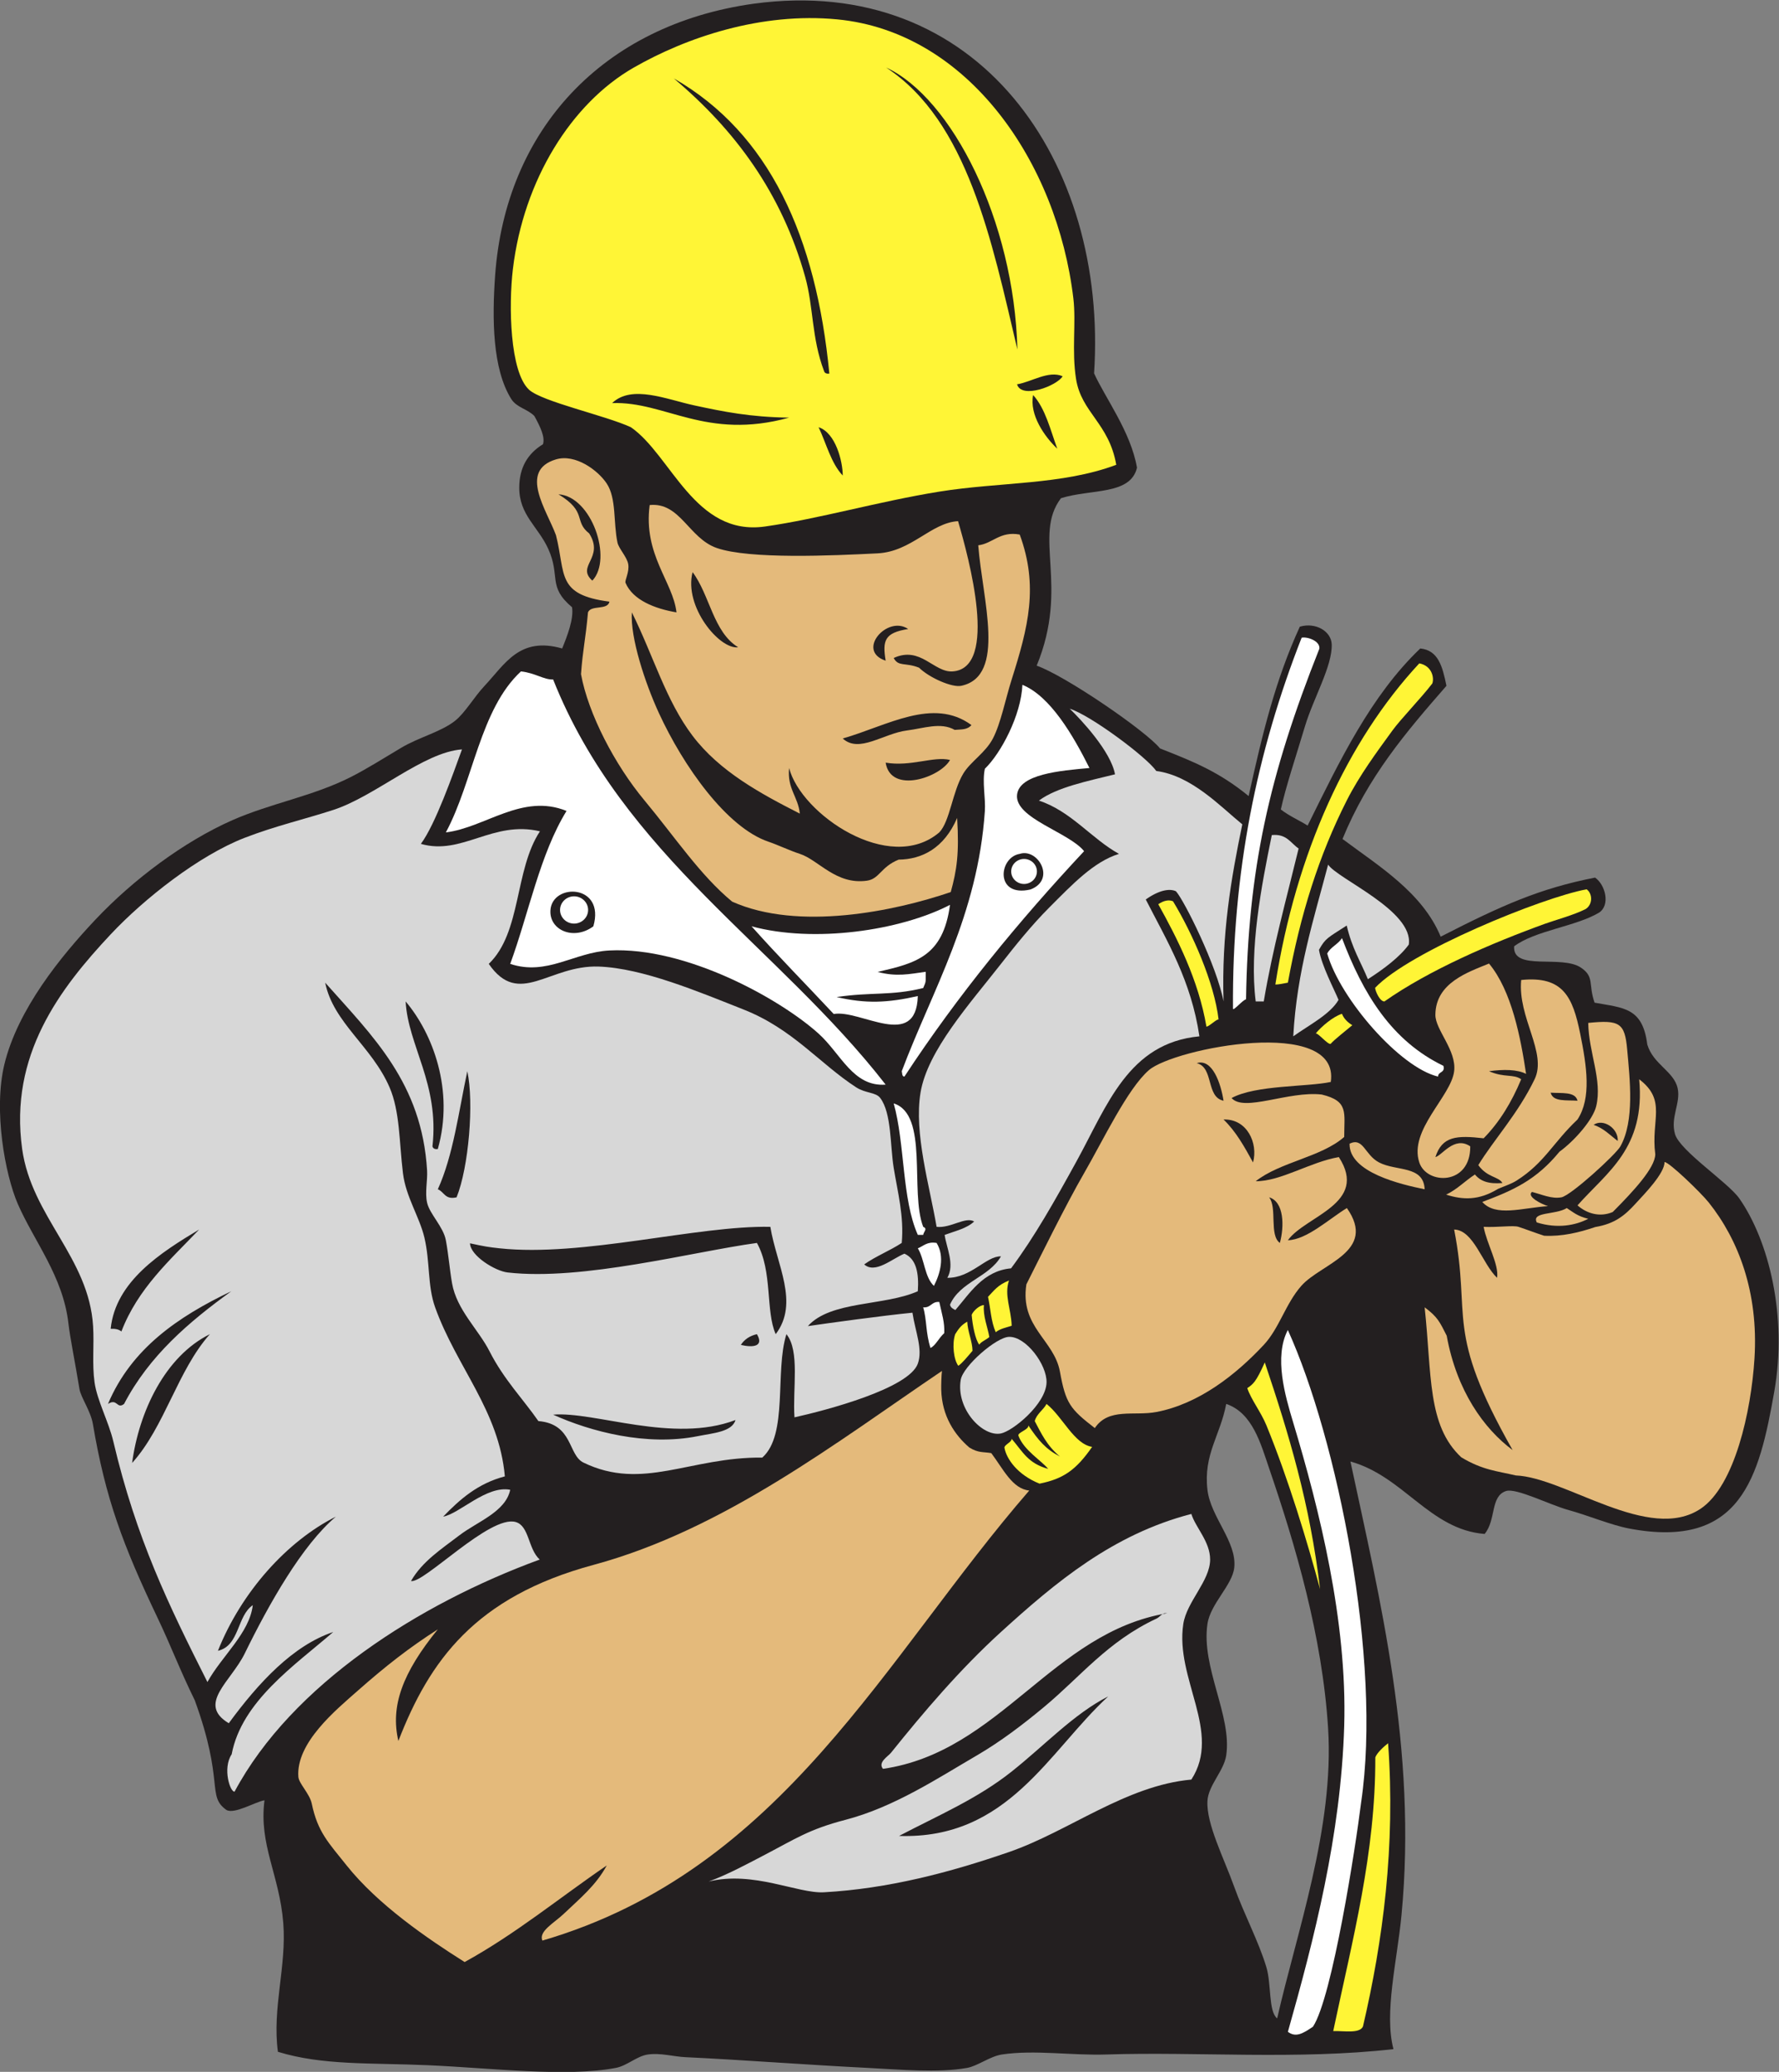 <?xml version="1.0" encoding="UTF-8" standalone="no"?>
<svg
   xmlns:dc="http://purl.org/dc/elements/1.1/"
   xmlns:cc="http://creativecommons.org/ns#"
   xmlns:rdf="http://www.w3.org/1999/02/22-rdf-syntax-ns#"
   xmlns:svg="http://www.w3.org/2000/svg"
   xmlns="http://www.w3.org/2000/svg"
   viewBox="0 0 634.56 738.573"
   height="738.573"
   width="634.56"
   xml:space="preserve"
   id="svg2"
   version="1.1"><rect x="0" y="0" width="634.56" height="738.573" fill="#808080" stroke="none"/><defs
     id="defs6" /><g
     transform="matrix(1.333,0,0,-1.333,0,738.573)"
     id="g10"><g
       transform="scale(0.1)"
       id="g12"><path
         id="path14"
         style="fill:#231f20;fill-opacity:1;fill-rule:evenodd;stroke:none"
         d="M 743.648,53.586 C 727.914,169.746 767.203,282.637 758,398.02 c -10.289,129.003 -65.781,209.539 -50.23,328.164 -23.086,-3.293 -80.856,-38.403 -102.071,-25.696 -53.344,38.078 -4.511,73.391 -84.5,293.117 -40.668,82.745 -62.508,142.855 -100.457,222.445 -91.062,190.99 -138.601,316.97 -172.211,516.65 -5.758,34.09 -32.269,71.08 -35.879,93.28 -11.089,68.1 -25.367,138.26 -29.461,174.81 -14.171,126.53 -92.398,220.88 -135.589,320.32 -33.957,78.21 -65.637,250.16 -35.879,373.13 35.602,147.09 150.773,288.76 243.98,387.49 100.813,106.78 236.555,208.49 365.961,265.5 103.121,45.43 213.809,63.57 315.731,114.81 42.757,21.5 90.875,51.85 136.335,78.93 47.36,28.21 105.73,42.13 143.51,71.76 27.25,21.36 51.05,63.58 78.94,93.29 55.44,59.03 93.96,133.12 208.09,100.46 13.46,33 31.55,79.26 26.42,110.31 -66.03,55.7 -30.28,81.96 -63.44,155.56 -27.23,60.43 -78.05,90.72 -77.79,164.67 0.19,53.1 22.53,90.71 63.49,115.64 5.88,19.05 -6.53,45.49 -23.03,75.5 -19.21,19.31 -47.49,22.44 -61.98,45.65 -50.23,80.45 -51.38,213.9 -43.06,330.09 27.86,388.98 287.07,670.32 691.64,726.83 602.32,81.96 948.3,-424.01 911.12,-988.46 29.67,-65.65 98.45,-156.77 114.81,-252.44 -17.57,-73.85 -123.19,-56.15 -203.5,-81.52 -76.12,-100.98 23.37,-233.2 -64.89,-447.79 75.94,-26.54 291.46,-173.8 330.08,-221.38 92.5,-36.31 158.59,-63.28 237.1,-127.33 37.64,170.48 71.69,310.15 136.95,452.98 43,12.52 84.13,-12.63 85.32,-47.34 1.96,-57.86 -49.19,-144.37 -71.57,-219.07 -25.44,-84.91 -50.92,-160.15 -64.58,-222.44 21.43,-16.84 48.12,-28.44 71.75,-43.06 85.45,172.88 169.14,347.51 301.38,473.6 47.94,-4.69 59.43,-47.53 70.04,-99.86 -109.3,-125.11 -210,-243.34 -278.14,-409.62 95.79,-71.65 213.75,-142.8 262.72,-261.26 162.94,83.44 264.46,128.89 413.05,158.01 27.62,-18.82 41.56,-73.64 10.6,-93.78 -62.42,-37.15 -170.86,-47.67 -227.12,-89.95 -4.49,-67.66 127.61,-21.6 179.38,-57.45 36.21,-25.07 18.51,-43.36 35.88,-93.29 78.04,-14.26 128.59,-12.9 141.03,-111.8 16.07,-53.98 71.72,-71.56 81.43,-117.81 8.24,-39.27 -20.24,-77.65 -7.17,-121.99 13.16,-44.67 142.5,-129.59 172.2,-172.23 78.44,-112.5 129.12,-313.76 93.3,-516.64 -40.42,-228.97 -89.04,-422.14 -387.49,-365.96 -49.42,9.3 -107.71,34.35 -165.06,50.22 -47.15,13.06 -137.99,58.93 -165.02,50.23 -42.69,-13.72 -26.12,-77.02 -57.41,-114.8 -146.86,11.53 -216.55,154.11 -359.08,193.75 C 3691.6,1266.74 3792.59,862.188 3750.27,419.543 3738.47,296.211 3703.23,157.832 3728.73,60.762 3473.07,31.75 3202.27,54.258 2960.94,46.418 c -94.03,-3.059 -192.63,13.062 -279.85,0 -31.89,-4.785 -65,-30.844 -93.3,-35.879 -78.1,-13.938 -179.76,-4.277 -265.49,0 -164.38,8.184 -341.16,21.875 -487.94,28.699 -32.39,1.504 -66.25,11.926 -100.47,7.18 -29.78,-4.145 -55.61,-30.109 -86.11,-35.879 C 1515.26,-14.602 1316.53,10.188 1145.49,17.707 991,24.504 864.043,16.672 743.648,53.586 Z M 3417.54,142.949 c -23.54,18.313 -15.23,91.145 -28.7,136.34 -20.68,69.375 -59.72,141.688 -86.11,215.274 -27.65,77.07 -75.02,168.378 -71.75,229.617 2.24,42.375 43.91,80.097 50.22,121.992 15.92,105.723 -67.41,235.508 -50.22,351.598 8.05,54.49 66.77,103.67 71.75,150.7 7.33,69.15 -63.29,134.98 -71.75,208.09 -11.01,94.92 34.08,144.42 50.22,229.62 70.68,-23.95 92.48,-106.96 114.82,-172.22 69.68,-203.57 142.46,-448.3 157.87,-696.038 16.47,-265.317 -84.57,-546.817 -136.35,-774.973 v 0" /><path
         id="path16"
         style="fill:#fff536;fill-opacity:1;fill-rule:evenodd;stroke:none"
         d="m 3567.55,109.031 c 52.06,247.153 113.31,475.149 112.62,731.614 3.67,12.253 24.39,30.644 34.22,38.144 20,-275.613 -13.8,-528.035 -67.23,-757.371 -8.74,-19.953 -51.91,-11.367 -79.61,-12.387 v 0" /><path
         id="path18"
         style="fill:#ffffff;fill-opacity:1;fill-rule:evenodd;stroke:none"
         d="m 3446.25,107.07 c 69.68,246.399 141.85,524.414 150.68,818.028 8.43,280.322 -66.75,580.012 -136.33,810.852 -21.89,72.59 -52.15,175.67 -14.51,247.94 131.58,-289.46 252.76,-883.19 196.04,-1263.831 -14.3,-116.688 -77.15,-521.368 -128.8,-599.329 -27.55,-18.906 -46.31,-29.402 -67.08,-13.66 v 0" /><path
         id="path20"
         style="fill:#e4ba7b;fill-opacity:1;fill-rule:evenodd;stroke:none"
         d="m 1171.55,1183.42 c -94.67,-116.38 -127.37,-205.471 -105.52,-298.479 82.93,213.649 204.66,385.079 521.71,470.699 350.75,94.7 653.86,330.59 932.85,518.79 -1.59,-12.05 -2.17,-39.59 -1.95,-49.82 1.64,-71.61 36.67,-121.87 75.1,-154.96 23.99,-14.94 37.39,-11.27 58.82,-15.04 32.03,-42.49 56.18,-95.46 101.61,-100.03 C 2367.25,1109.1 2095.51,539.316 1451.4,351.047 c -10.85,24.805 31.67,47.156 57.41,71.758 41.51,39.668 85.69,75.3 114.82,129.148 -126.52,-86.355 -243,-182.762 -380.33,-258.32 -99.45,62.644 -232,153.269 -315.726,258.32 -48.433,60.774 -77.422,89.063 -93.281,165.051 -5.668,27.156 -34.504,53.758 -35.875,71.758 -6.977,91.238 101.273,179.656 157.859,229.618 77.553,68.48 139.213,116.23 215.273,165.04 v 0" /><path
         id="path22"
         style="fill:#d7d7d7;fill-opacity:1;fill-rule:evenodd;stroke:none"
         d="m 3123.34,1226.48 c -307.52,-51.32 -447.19,-370.796 -760.62,-416.187 -14.48,17.395 13.62,33.203 21.52,43.047 86.64,107.851 184.21,222.88 294.21,322.91 145.62,132.42 299.32,261.37 509.46,315.73 11.09,-36.17 50.39,-74.05 50.24,-121.99 -0.18,-57.2 -62.62,-112.43 -71.76,-172.22 -22.45,-147.03 103.95,-289.325 21.52,-416.188 C 3012.93,765.906 2860.06,643.125 2699.97,587.832 2541,532.949 2377.19,489.934 2204.85,480.195 c -70.05,-3.945 -189.01,58.184 -308.55,28.711 51.18,18.965 97.89,44.207 150.68,71.758 80.66,42.09 117.57,67.891 215.28,93.293 130.13,33.809 247.79,111.758 351.6,172.215 64.07,37.297 124.66,83.652 179.39,129.148 99.64,82.82 169.7,175.08 301.39,236.81 8.7,4.07 11.84,11.46 21.52,14.35 2.39,0 4.78,0 7.18,0 z M 2965.48,1004.03 C 2873.86,957.656 2795.65,873.367 2707.15,803.105 2615.48,730.352 2512.27,686.57 2405.76,630.898 2697.71,621.199 2806,857.336 2965.48,1004.03 v 0" /><path
         id="path24"
         style="fill:#d7d7d7;fill-opacity:1;fill-rule:evenodd;stroke:none"
         d="m 627.715,749.348 c -11.586,-2.024 -32.965,61.765 -7.777,99.941 26.656,141.695 168.851,237.831 271.757,326.961 -107.59,-35.95 -199.961,-135.5 -279.543,-243.977 -85.839,51.516 5.957,111.367 42.75,186.567 64.618,132.07 153.711,290.06 243.977,365.96 -130.688,-65.46 -253.043,-201.42 -315.734,-358.79 58.332,13.43 50.418,93.1 93.281,122 -8.766,-74.99 -83.207,-136.08 -121.375,-205.59 -103.75,205.74 -190.387,383.1 -251.758,643.29 -12.5,53.01 -43.383,109.41 -50.23,157.88 -7.008,49.59 -0.852,99.85 -3.965,150.69 -11.239,183.52 -164.442,292.26 -189.782,473.59 -35.086,251.09 100.61,428.84 236.801,574.06 89.719,95.66 236.203,210.94 358.785,258.31 81.625,31.56 160.301,49.58 236.793,74.4 112.705,36.57 241.505,154.65 344.505,161.93 -24.23,-66.67 -71.18,-200.59 -109.99,-252.65 110.03,-31.8 192.22,63.47 318.63,33.58 -68.49,-103.72 -48.98,-270.27 -136.95,-354.51 81.25,-117.76 160.89,-2.47 294.2,-7.18 118.28,-4.17 269.32,-68.22 387.49,-114.8 131.97,-52.03 203.63,-144.75 301.38,-208.1 25.56,-16.56 52.6,-12.68 64.58,-28.7 30.49,-40.78 26.07,-126 35.88,-186.57 10.52,-64.99 28.09,-129.82 21.53,-200.92 -31.77,-20.86 -69.63,-35.61 -100.46,-57.4 29.33,-26.3 74.85,15.41 107.64,28.7 31.58,-13.87 39.23,-51.66 35.87,-100.45 -89.25,-39.92 -233.29,-25.04 -294.2,-93.29 54.18,7.97 198.66,27.88 279.84,35.88 7.44,-50.1 28.37,-97.6 14.36,-136.34 -24.11,-66.65 -245.36,-124.7 -330.08,-143.52 -5.24,76.09 15.02,177.67 -21.53,222.44 -31.51,-100.03 5.13,-268.23 -64.58,-330.07 -192.45,2.08 -320.18,-90.25 -478.48,-13.37 -41.92,20.35 -27.47,103.27 -120.67,111.01 -39.34,56.84 -92.65,111.55 -130.59,186.34 -29.84,58.82 -87.95,110.82 -100.46,182.43 -6.18,35.38 -9.43,76.65 -16.54,114.82 -6.74,36.31 -43.36,70.06 -50.22,100.46 -6.13,27.14 1.58,59.57 0,86.11 -13.91,233.61 -145.073,358.63 -272.678,502.3 21.723,-107.3 124.578,-169.82 172.218,-279.86 27.97,-64.61 25.79,-146.78 35.88,-229.62 7.73,-63.45 44.27,-116.63 57.41,-172.22 15.46,-65.46 8,-128.99 28.7,-186.57 57.58,-160.23 171.01,-276.05 186.57,-452.06 -72.12,-18.77 -120.39,-61.4 -165.05,-107.64 43.4,7.47 115.98,84.13 179.39,71.76 -12.38,-59.2 -88.27,-85.21 -136.34,-121.99 -47.63,-36.46 -98.62,-69.15 -129.15,-121.98 34.07,-7.52 210.63,176.98 279.85,157.85 36.91,-10.19 32.97,-71.69 64.58,-100.45 -322.25,-117.85 -663,-334.05 -816.515,-620.642 z M 561.617,1972.74 C 441.578,1913.39 371.855,1765.47 353.52,1628.32 c 87.398,96.77 121.328,247.02 208.097,344.42 z M 1867.59,1700.08 c 40.3,8.1 91.42,11.34 100.47,43.05 -167.08,-63.49 -377.02,23.75 -487.96,14.34 99.87,-45.13 250.1,-85.03 387.49,-57.39 z m -1535.594,86.1 c 67.289,128.84 173.184,219.09 287.027,301.39 -142.543,-67.95 -267.621,-153.37 -330.082,-301.39 25.196,16.28 23.598,-15.13 43.055,0 z m 1693.464,186.56 c -19.49,-4.42 -33.61,-14.22 -43.05,-28.7 31.5,-7.54 62.8,-4.87 43.05,28.7 z m 35.88,287.04 c -195.22,4.1 -502.13,-81.45 -724.75,-57.4 -28.7,3.09 -40.21,4.87 -78.93,13.36 0.91,-33.38 67.42,-74.16 100.46,-77.95 200.69,-23.1 496.46,55.64 667.34,78.93 42.36,-76.39 22.72,-181.96 50.23,-243.98 63.83,84.07 2.35,185.21 -14.35,287.04 z M 532.914,2252.6 C 430.68,2191.28 309.098,2114.08 296.117,1987.1 c 12.496,0.55 22.317,-1.6 28.703,-7.18 44.532,115.72 129.871,190.65 208.094,272.68 z m 688.866,86.11 c 32.58,80.66 46.83,253.44 28.71,337.26 -23.15,-108.41 -37.69,-225.42 -78.94,-315.74 17.24,-6.68 19,-28.83 50.23,-21.52 z m -136.34,523.83 c 6.38,-118.28 90.65,-220.1 71.76,-387.5 1.59,-5.58 6.01,-8.34 14.35,-7.17 44.52,157.42 -13.72,309.3 -86.11,394.67 v 0" /><path
         id="path26"
         style="fill:#fff536;fill-opacity:1;fill-rule:evenodd;stroke:none"
         d="m 3532.36,1291.05 c -34.5,127.67 -85,295 -143.52,437.72 -14.77,36.03 -40.56,68.16 -51.3,99.62 15.94,11 23.07,15.85 46.87,68.78 64.47,-191.47 120.77,-377.37 147.95,-606.12 v 0" /><path
         id="path28"
         style="fill:#e4ba7b;fill-opacity:1;fill-rule:evenodd;stroke:none"
         d="m 3812.21,2044.5 c 35.11,-25.95 40.58,-39.61 58.98,-75.79 26.69,-147.6 99.83,-249.15 176.45,-305.97 -183.83,324.02 -109.74,350.71 -156.51,589.86 52.17,-1.36 75.32,-91.47 114.82,-129.16 5.86,34.7 -27.88,91.6 -35.88,136.34 37.7,-1.87 79.39,4.61 93.28,0 24.11,-8 46.79,-16.8 68.44,-23.77 47.85,-2.59 94.89,8.89 137.08,23.29 53.22,8.9 79.56,31.74 108.03,62.88 23.63,25.85 77.08,80 77.27,110.91 11.71,0.31 96.87,-81.34 118.65,-108.73 78.72,-98.9 133,-239.06 121.99,-416.18 -8.84,-142.41 -53.07,-340.71 -143.51,-401.85 -137.97,-93.28 -363.12,83.56 -495.12,88.59 -49.85,11.82 -88.75,14.06 -145.99,48.54 -91.43,85.17 -78.49,220.62 -97.98,401.04 v 0" /><path
         id="path30"
         style="fill:#fff536;fill-opacity:1;fill-rule:evenodd;stroke:none"
         d="m 2707.15,1692.89 c 30.21,-35.36 43.76,-65.7 97.57,-80.38 -18.84,22.98 -64.74,49.49 -79.49,88.45 -3.39,8.99 28.45,16.22 26.47,27.81 27.06,-40.44 46.78,-63.67 84.61,-83.26 -35.38,29.15 -50.77,63.47 -67.47,94.72 4.7,19.22 23.45,30.18 31.59,45.95 43.14,-34.39 74.06,-107.78 121.99,-114.81 -42.97,-61.94 -77.22,-85.66 -140.81,-98.37 -60.02,24.11 -88.22,66.94 -93.61,94.8 -2.82,8.68 18.88,15.15 19.15,25.09 v 0" /><path
         id="path32"
         style="fill:#d7d7d7;fill-opacity:1;fill-rule:evenodd;stroke:none"
         d="m 2678.45,1707.25 c -48.99,-10.02 -120.81,65.4 -107.64,143.51 6.13,36.38 94.83,113.87 129.16,114.81 45.44,1.25 101.76,-74.61 100.46,-121.98 -1.57,-57.9 -90.26,-129.86 -121.98,-136.34 v 0" /><path
         id="path34"
         style="fill:#e4ba7b;fill-opacity:1;fill-rule:evenodd;stroke:none"
         d="m 3561.05,2647.27 c -63.46,-13.66 -200.55,-7.78 -265.5,-43.06 33.64,-38.28 152.36,19.56 241.19,9.4 72.62,-17.48 60.19,-47.93 60.19,-113.46 -61.29,-53.95 -171.22,-66.76 -236.79,-118.38 67.4,-0.38 144.97,51.12 222.44,64.58 80.88,-124.66 -89.22,-157.01 -136.33,-222.45 51.13,1.56 110.19,57.19 157.86,86.1 82.03,-116.82 -69.25,-148.12 -121.98,-208.09 -42.27,-48.06 -58.8,-113.25 -100.47,-157.86 -75.29,-80.61 -174.2,-157.8 -287.02,-179.4 -60.03,-11.5 -128.1,12.21 -165.05,-43.05 -66.43,51.35 -77.99,66.34 -93.28,150.69 -15.51,85.5 -107.35,119.15 -89.85,233.66 35.22,69.6 104.77,211.55 154.43,297.34 51.04,88.17 116.1,225.67 173.29,275.42 67.68,58.9 512.61,145.6 486.87,-31.44 z m -165.03,-308.56 c 22.12,-28.1 -0.29,-100.75 28.7,-121.99 12.06,43.42 11.78,110.17 -28.7,121.99 z m -121.99,208.1 c 33.01,-31.58 56.05,-73.12 78.93,-114.82 14.14,51.37 -15.93,117.03 -78.93,114.82 z m -71.76,150.69 c 46.32,-11.09 24.08,-90.75 71.76,-100.47 -7.08,45.66 -29.67,113.69 -71.76,100.47 v 0" /><path
         id="path36"
         style="fill:#ffffff;fill-opacity:1;fill-rule:evenodd;stroke:none"
         d="m 2470.35,2044.5 c 21.01,-1.87 22.05,16.23 43.05,14.36 7.39,-33.66 14.55,-54.35 13.31,-83.26 -15.16,-13.78 -23.07,-33.22 -36.83,-39.75 -12.91,39.38 -9.69,75.83 -19.53,108.65 v 0" /><path
         id="path38"
         style="fill:#ffffff;fill-opacity:1;fill-rule:evenodd;stroke:none"
         d="m 2499.05,2101.91 c -24.86,22.97 -24.96,70.72 -43.05,100.47 15.52,6 24.48,18.57 50.23,14.34 22.25,-36.43 9.92,-81.49 -7.18,-114.81 v 0" /><path
         id="path40"
         style="fill:#ffffff;fill-opacity:1;fill-rule:evenodd;stroke:none"
         d="m 2470.35,2238.25 c -4.78,0 -9.57,0 -14.35,0 -42.91,95.81 -34.18,243.27 -64.58,351.61 94.42,-29.61 42.6,-235.55 78.93,-330.08 12.78,-5.27 1.04,-13.06 0,-21.53 v 0" /><path
         id="path42"
         style="fill:#e4ba7b;fill-opacity:1;fill-rule:evenodd;stroke:none"
         d="m 3966.41,2326.34 c 82.4,30.9 144.03,58.23 206.41,134.21 41.68,30.37 89.97,86.33 98.48,121.99 16.7,69.97 -19.97,142.05 -21.38,222.59 84.21,8.56 97.83,-0.18 104.2,-70.87 7.4,-82.14 19.95,-190.87 -18.08,-259.21 -12.15,-21.83 -132.43,-131.59 -157.88,-136.34 -26.36,-4.92 -52.57,7.91 -78.93,14.35 -14.59,-12.75 26.17,-32.79 43.06,-37.85 -70.39,-5.05 -140.02,-29.12 -175.88,11.13 z m 297.87,206.11 c 27.02,-8.86 44.1,-27.65 64.58,-43.06 2.25,33.61 -38.92,61.24 -64.58,43.06 v 0" /><path
         id="path44"
         style="fill:#e4ba7b;fill-opacity:1;fill-rule:evenodd;stroke:none"
         d="m 3869.61,2345.89 c 29.28,13.77 50.96,36.98 77.11,53.89 15.12,-18.35 37.05,-25.86 73.59,-22.81 -10.51,17.91 -40.04,13.93 -64.59,47.85 42.19,68.97 106.14,137.13 150.69,229.63 34.29,71.19 -45.61,164.52 -35.88,265.49 112.06,11.36 137.94,-45.15 157.87,-143.52 17.54,-86.58 30.6,-172.08 -7.19,-229.61 -65.34,-61.63 -88.21,-115.82 -162.71,-163.16 -15.46,-9.82 -33.78,-15.06 -49.98,-22.37 -51.97,-31.53 -94.03,-29.56 -138.91,-15.39 z m 279.85,272.68 c 5.87,-25.23 42.88,-19.31 71.75,-21.54 -5.87,25.23 -42.88,19.31 -71.75,21.54 v 0" /><path
         id="path46"
         style="fill:#ffffff;fill-opacity:1;fill-rule:evenodd;stroke:none"
         d="m 2369.89,2640.09 c -87.12,-6.5 -119.48,82.37 -179.39,136.33 -103.96,93.66 -355.44,232.78 -559.7,222.45 -94.15,-4.76 -167.34,-68.62 -265.51,-35.88 49.96,136.62 79.59,293.55 150.69,409.01 -118.54,48.16 -217.68,-44.66 -322.91,-57.4 73.52,136.97 91.47,329.52 200.93,430.54 37.94,-3.96 61.66,-22.76 86.1,-21.53 187.13,-470.65 602.01,-713.54 889.79,-1083.52 z m -896.96,466.41 c -3.43,-53.88 62.83,-81.73 114.81,-43.05 32.65,113.36 -110.12,116.72 -114.81,43.05 v 0" /><path
         id="path48"
         style="fill:#ffffff;fill-opacity:1;fill-rule:evenodd;stroke:none"
         d="m 3848.09,2661.62 c -101.45,23.63 -262.07,207.73 -296.61,328.99 8.64,17.23 28.68,24.6 39.54,41.19 56.47,-149.26 132.62,-274.57 271.41,-341.49 5.23,-19.57 -14.25,-14.43 -14.34,-28.69 v 0" /><path
         id="path50"
         style="fill:#ffffff;fill-opacity:1;fill-rule:evenodd;stroke:none"
         d="m 2420.13,2661.61 c -6.99,0.21 -5.58,8.79 -7.18,14.36 82.18,217.76 203.57,417.16 222.44,696.04 2.29,33.73 -7.61,78.19 0,112.79 43.04,41.56 96.88,142.9 100.47,224.46 75.04,-30.55 136.22,-136.19 179.39,-222.44 -78.99,-7.15 -188.05,-16.35 -193.75,-71.76 -6.45,-62.73 139.31,-100.2 179.39,-150.7 -174.5,-186.67 -337.67,-384.68 -480.76,-602.75 z m 308.54,595.59 c -56.63,-9.1 -67.09,-117.36 28.71,-95.25 69.44,26.24 20,111.3 -28.71,95.25 v 0" /><path
         id="path52"
         style="fill:#fff536;fill-opacity:1;fill-rule:evenodd;stroke:none"
         d="m 3520.64,2776.93 c 15.23,18.41 46.53,45.21 70.33,52.55 4.6,-12.46 15.66,-23.43 27.66,-30.44 -16.49,-14.04 -47.83,-38.23 -58.02,-49.93 -7.07,-3.02 -34.37,30.3 -39.97,27.82 v 0" /><path
         id="path54"
         style="fill:#d7d7d7;fill-opacity:1;fill-rule:evenodd;stroke:none"
         d="m 3460.6,2769.25 c 9.63,174.54 54.97,313.36 93.29,459.23 24.39,-37.98 229.26,-123.36 215.87,-213.85 -23.82,-32.88 -66.29,-64.93 -109.48,-92.58 -18.57,45.45 -42.71,82.82 -56.62,143.51 -50.48,-32.88 -56.36,-32.92 -74.26,-64.97 7.44,-43.11 40.32,-104.81 52.35,-133.83 -22,-38.6 -80.19,-68.04 -121.15,-97.51 v 0" /><path
         id="path56"
         style="fill:#fff536;fill-opacity:1;fill-rule:evenodd;stroke:none"
         d="m 3260.73,2814.42 c -7.18,0 -25.32,-19.21 -32.5,-19.21 -21.14,124.98 -78.74,237.33 -128.85,327.33 14.83,10.1 28.54,12.67 39.51,7.84 51.84,-85.37 110.51,-218.09 121.84,-315.96 v 0" /><path
         id="path58"
         style="fill:#ffffff;fill-opacity:1;fill-rule:evenodd;stroke:none"
         d="m 2230.96,2828.95 c -73.91,79.06 -148.83,154.84 -219.85,234.5 166.12,-45.12 396.64,-12.12 531,57.41 -18.81,-139.4 -92.9,-155.86 -193.75,-179.4 51.2,-13.44 84.22,-5.71 128.72,0.39 -0.56,-28.12 2.15,-23.62 -6.73,-43.44 -86.76,-21.31 -137.23,-10.13 -231.68,-24.09 78.17,-18.18 135.96,-15.65 217.33,2.57 -4.56,-146.5 -153.59,-35.14 -225.04,-47.94 v 0" /><path
         id="path60"
         style="fill:#ffffff;fill-opacity:1;fill-rule:evenodd;stroke:none"
         d="m 3334.26,2868.18 c -8.34,-1.16 -33.38,-31.05 -34.96,-25.45 -2.66,365.04 64.02,687.67 183.73,992.56 15.3,3.29 49.98,-8.84 47.43,-29.38 -135.79,-341.27 -190.81,-592.77 -196.2,-937.73 v 0" /><path
         id="path62"
         style="fill:#fff536;fill-opacity:1;fill-rule:evenodd;stroke:none"
         d="m 3679.6,2898.95 c 91.88,97.06 446.45,241.48 565.99,263.51 16.07,-11.41 16.87,-40.35 -2.58,-52.82 -32.41,-16.42 -80.95,-29.26 -107.9,-39.02 -145.12,-52.51 -311.67,-124.49 -430.54,-208.08 -12.27,-0.32 -24.13,26.96 -24.97,36.41 v 0" /><path
         id="path64"
         style="fill:#d7d7d7;fill-opacity:1;fill-rule:evenodd;stroke:none"
         d="m 3381.66,2862.54 c -7.17,0 -14.36,0 -21.52,0 -17.59,138.97 15.15,308.75 43.04,444.89 39.96,4.06 50.28,-21.49 71.76,-35.88 -32.67,-134.77 -69.13,-265.74 -93.28,-409.01 v 0" /><path
         id="path66"
         style="fill:#fff536;fill-opacity:1;fill-rule:evenodd;stroke:none"
         d="m 3446.25,2912.77 c -11.6,-2.03 -24.39,-5.25 -33.55,-4.86 55.19,351.42 192.5,651.68 385.16,858.76 34.5,-6.55 40.32,-39.63 34.77,-53.87 -28.78,-37.73 -84.32,-94.98 -106.54,-125.52 C 3684.43,3530 3638,3467.5 3604.11,3400.71 3529.25,3253.14 3479.4,3094.74 3446.25,2912.77 v 0" /><path
         id="path68"
         style="fill:#e4ba7b;fill-opacity:1;fill-rule:evenodd;stroke:none"
         d="m 1573.39,3903.01 c 8.04,20.66 52.52,4.88 57.41,28.7 -143.19,18.46 -116.44,73.5 -143.05,177.56 -24.08,66.18 -100.79,172.37 -0.46,202.75 52.6,15.94 113.27,-29.5 136.34,-64.58 26.35,-40.09 17.24,-104.3 28.69,-157.87 3.39,-15.84 25.45,-38.52 28.71,-57.4 3.72,-21.58 -9.94,-43.72 -7.18,-50.23 19.55,-46.01 78.38,-69.13 136.34,-78.93 -9.29,82.03 -89.29,154.35 -71.76,287.03 81.63,8.27 104.54,-88.79 179.4,-114.81 88.05,-30.63 310.02,-20.46 430.53,-14.36 90.68,4.6 142.66,81.72 215.27,86.11 28.97,-98.44 109.21,-393.17 -14.35,-401.84 -50.61,-3.54 -85.8,69.04 -157.86,35.88 12.65,-24.13 30.47,-11.14 67.81,-25.91 27.59,-27.12 88.86,-53.84 113.04,-48.45 121.23,25.78 56.6,230.54 45.39,375.74 38.57,4.48 58.1,38.56 111.01,28.71 50.8,-138.29 22.87,-247.4 -21.52,-387.5 -16.83,-53.08 -29.05,-117.16 -50.24,-157.86 -19.77,-38.02 -59.6,-61.65 -78.93,-93.29 -29.5,-48.25 -35.8,-128.06 -64.58,-157.86 -133.54,-113.44 -370.25,49.05 -401.83,172.22 -5.57,-55.81 24.07,-76.39 28.7,-121.99 -104.66,53.21 -214.7,112.67 -287.02,208.1 -71.5,94.33 -104.42,213.08 -162.47,330.08 -4.59,-67.48 35.35,-188.99 72.43,-269.44 65,-141.01 180.7,-305.78 293.06,-343.84 25.23,-8.54 57.08,-23.85 84,-32.53 49.99,-16.13 96.45,-83.32 179.39,-71.77 33.96,4.74 37.07,37.05 85.05,56.36 61.83,0.72 121.29,29.86 156.49,111.43 5.78,-96.2 -0.99,-139.53 -17.09,-198.17 -149.89,-51.28 -407.66,-104.83 -584.91,-25.65 -85.83,70.89 -151.99,171.42 -235.12,271.31 -78.91,94.82 -149.9,230.71 -169.39,337.02 4.8,66.54 11.97,90.55 18.7,165.28 z m 968.72,-394.67 c -43.48,10.84 -104.59,-18.65 -172.22,-7.17 13.64,-85.37 146.89,-39.2 172.22,7.17 z m -114.81,78.94 c 43.84,5.45 89.92,22.95 127.34,1.5 17.02,1.68 33.14,-0.64 44.87,12.85 -102.56,75.4 -225.7,-1.95 -344.43,-35.88 43.86,-40.42 108.83,13.63 172.22,21.53 z m 2.89,271.23 c -55.42,38.28 -140.66,-58.27 -60.3,-84.67 -8.67,53.68 -3.29,74.65 60.3,84.67 z m -454.96,-48.79 c -66.82,40.82 -75.75,139.52 -121.98,200.92 -23.8,-92.08 72.06,-207.62 121.98,-200.92 z m -480.77,409.01 c 78.08,-47.36 39.98,-71.5 82.15,-104.61 41.57,-65.76 -35.93,-86.63 8.41,-126.22 55.33,58.49 -2.21,225.58 -90.56,230.83 v 0" /><path
         id="path70"
         style="fill:#fff536;fill-opacity:1;fill-rule:evenodd;stroke:none"
         d="m 2987,4297.67 c -145.31,-54.47 -311.21,-45.61 -473.6,-71.75 -162.12,-26.12 -322.48,-72.93 -466.42,-93.29 -188.42,-26.66 -250.75,190.81 -358.78,265.5 -67.34,31.28 -238.17,68.37 -272.68,100.46 -51.2,47.64 -54.88,224.59 -43.05,322.91 28.69,238.29 156.55,442.7 322.91,538.18 140.78,80.79 341.02,148.93 545.35,129.15 349.28,-33.79 588.27,-381.81 631.46,-746.26 7.69,-64.89 -4.78,-139.68 7.17,-215.27 14.27,-90.21 87.98,-117.85 107.64,-229.63 z m -796.5,100.46 c 20.81,-43.77 33.14,-96.02 64.58,-129.16 -0.06,37.16 -18.66,114.29 -64.58,129.16 z m 574.05,86.11 c -10.68,-52.54 30.89,-111.76 64.58,-143.52 -18.57,50.8 -31.72,107.01 -64.58,143.52 z m -652.98,-60.46 c -104.8,1.54 -175.19,15.89 -253.29,32.67 -74.62,16.02 -167.58,56.55 -220.31,6.26 142.72,5.16 250.68,-100.26 473.6,-38.93 z m 731.91,110.69 c -37.8,16.39 -83.35,-15.43 -121.98,-21.53 11.89,-40.38 106.98,-3.9 121.98,21.53 z m -1040.46,796.5 c 162.59,-136.86 288.52,-305.04 351.6,-531 22.39,-80.18 17,-163.42 50.23,-251.15 1.59,-5.59 6.01,-8.34 14.35,-7.18 -35.31,366.52 -160.65,643.03 -416.18,789.33 z m 568.15,29.15 c 218.01,-143.17 282.24,-461.92 351.24,-754.1 -8.78,345.31 -176.25,673.29 -351.24,754.1 v 0" /><path
         id="path72"
         style="fill:#d7d7d7;fill-opacity:1;fill-rule:evenodd;stroke:none"
         d="m 2556.46,2037.32 c -6.39,3.19 -12.83,6.31 -14.35,14.37 26.92,61.56 104.09,72.9 136.34,129.15 -39.52,1.13 -80.47,-58.17 -143.52,-57.4 20.53,35.48 -2.59,81.34 -7.18,114.81 27.99,10.29 59.4,17.14 78.94,35.88 -23.62,13.74 -62.56,-18.55 -100.46,-14.35 -18.94,110.43 -60.89,250.43 -43.05,358.79 18.51,112.52 132.31,238.34 215.27,344.42 36.78,47.03 81.92,103.46 129.16,150.69 62.02,62.02 118.87,122.42 186.57,143.52 -73.93,40.91 -127.82,114 -214.21,142.44 47.86,35.86 132.8,52.72 203.64,70.29 -10.88,61.02 -90.86,146.44 -121.16,175.44 54.99,-17.08 204.8,-128.24 231.59,-166.5 95.15,-12.66 172.44,-95.85 230.22,-142.74 -30.09,-144.52 -55.8,-293.42 -50.23,-473.59 -17.79,94.79 -105.25,270.31 -127.35,294.67 -17.36,8.18 -46.16,2.69 -80.75,-22 57.62,-112.22 121.76,-217.89 143.51,-365.96 -190.16,-17.83 -246.81,-185.17 -328.39,-333.45 -59,-107.19 -112.07,-201.66 -175.58,-287.02 -74.73,-6.6 -111.21,-67.92 -149.01,-111.46 v 0" /><path
         id="path74"
         style="fill:#ffffff;fill-opacity:1;fill-rule:evenodd;stroke:none"
         d="m 1536.18,3143.67 c 20.67,0 37.53,-16.38 37.53,-36.47 0,-20.08 -16.86,-36.46 -37.53,-36.46 -20.68,0 -37.54,16.38 -37.54,36.46 0,20.09 16.86,36.47 37.54,36.47 v 0" /><path
         id="path76"
         style="fill:#ffffff;fill-opacity:1;fill-rule:evenodd;stroke:none"
         d="m 2740.23,3243.6 c 18.96,0 34.42,-15.01 34.42,-33.43 0,-18.42 -15.46,-33.43 -34.42,-33.43 -18.95,0 -34.41,15.01 -34.41,33.43 0,18.42 15.46,33.43 34.41,33.43 v 0" /><path
         id="path78"
         style="fill:#e4ba7b;fill-opacity:1;fill-rule:evenodd;stroke:none"
         d="m 3984.43,2963.9 c 60.93,-73.26 84.8,-199.16 99.2,-295.11 -23.63,12.16 -60.18,12.45 -99.2,7.18 41.43,-18.13 65.03,-6.72 86.1,-21.52 -25.3,-60.82 -57.78,-114.45 -100.46,-157.88 -72.26,8.22 -110.95,5.92 -129.16,-50.22 17.52,3.58 50.53,57.7 93.28,28.69 1.04,-105.03 -116.38,-103.56 -136.33,-43.05 -28.57,86.62 84.99,176.3 93.27,243.98 6.84,55.78 -50.45,110.74 -50.22,150.69 0.48,86.29 88.45,114.48 143.52,137.24 z m 127.84,-692.36 c -15.08,29.32 50.56,19.6 80.25,38.46 17.12,-10.93 28.22,-21.73 57.4,-28.7 -33.87,-17.58 -82.26,-27.02 -137.65,-9.76 z m 108.94,45.64 c 78.56,88.87 182.29,152.6 165.05,337.27 74.85,-57.01 30.83,-108.36 43.05,-200.41 -0.27,-36.74 -59.31,-99.84 -113.83,-154.61 -34.8,-14.93 -70.05,-3.73 -94.27,17.75 z m -609.93,165.05 c 37.27,17.77 40.18,-29.95 78.93,-50.24 46.11,-24.13 119.18,-7.35 122,-71.76 -62.33,12.68 -202.93,44.98 -200.93,122 v 0" /><path
         id="path80"
         style="fill:#fff536;fill-opacity:1;fill-rule:evenodd;stroke:none"
         d="m 2643.81,2072.6 c 15.95,16.5 25.76,31.64 56.16,43.66 -13.49,-38.9 5.98,-77.16 7.18,-121.05 -14.88,-4.94 -30.61,-7.47 -42.72,-17.24 -13.09,30.19 -13.49,62.67 -20.62,94.63 z m -79.54,-184.39 c -12.29,16.29 -17.16,58.45 -8.3,84.41 8.12,12.7 15.08,24.14 32.32,33.51 0.94,-26.34 13.82,-52.91 14.03,-77.85 -12.09,-14.22 -28.53,-34.33 -38.05,-40.07 z m 56.16,56.47 c -10.66,13.43 -17.96,51.55 -20.37,79.72 4.91,12.01 22.46,26.42 32.84,26.04 -3.04,-28.72 10.24,-59.91 14.44,-85.31 -7.75,-7.22 -22.75,-12.83 -26.91,-20.45 v 0" /></g></g></svg>